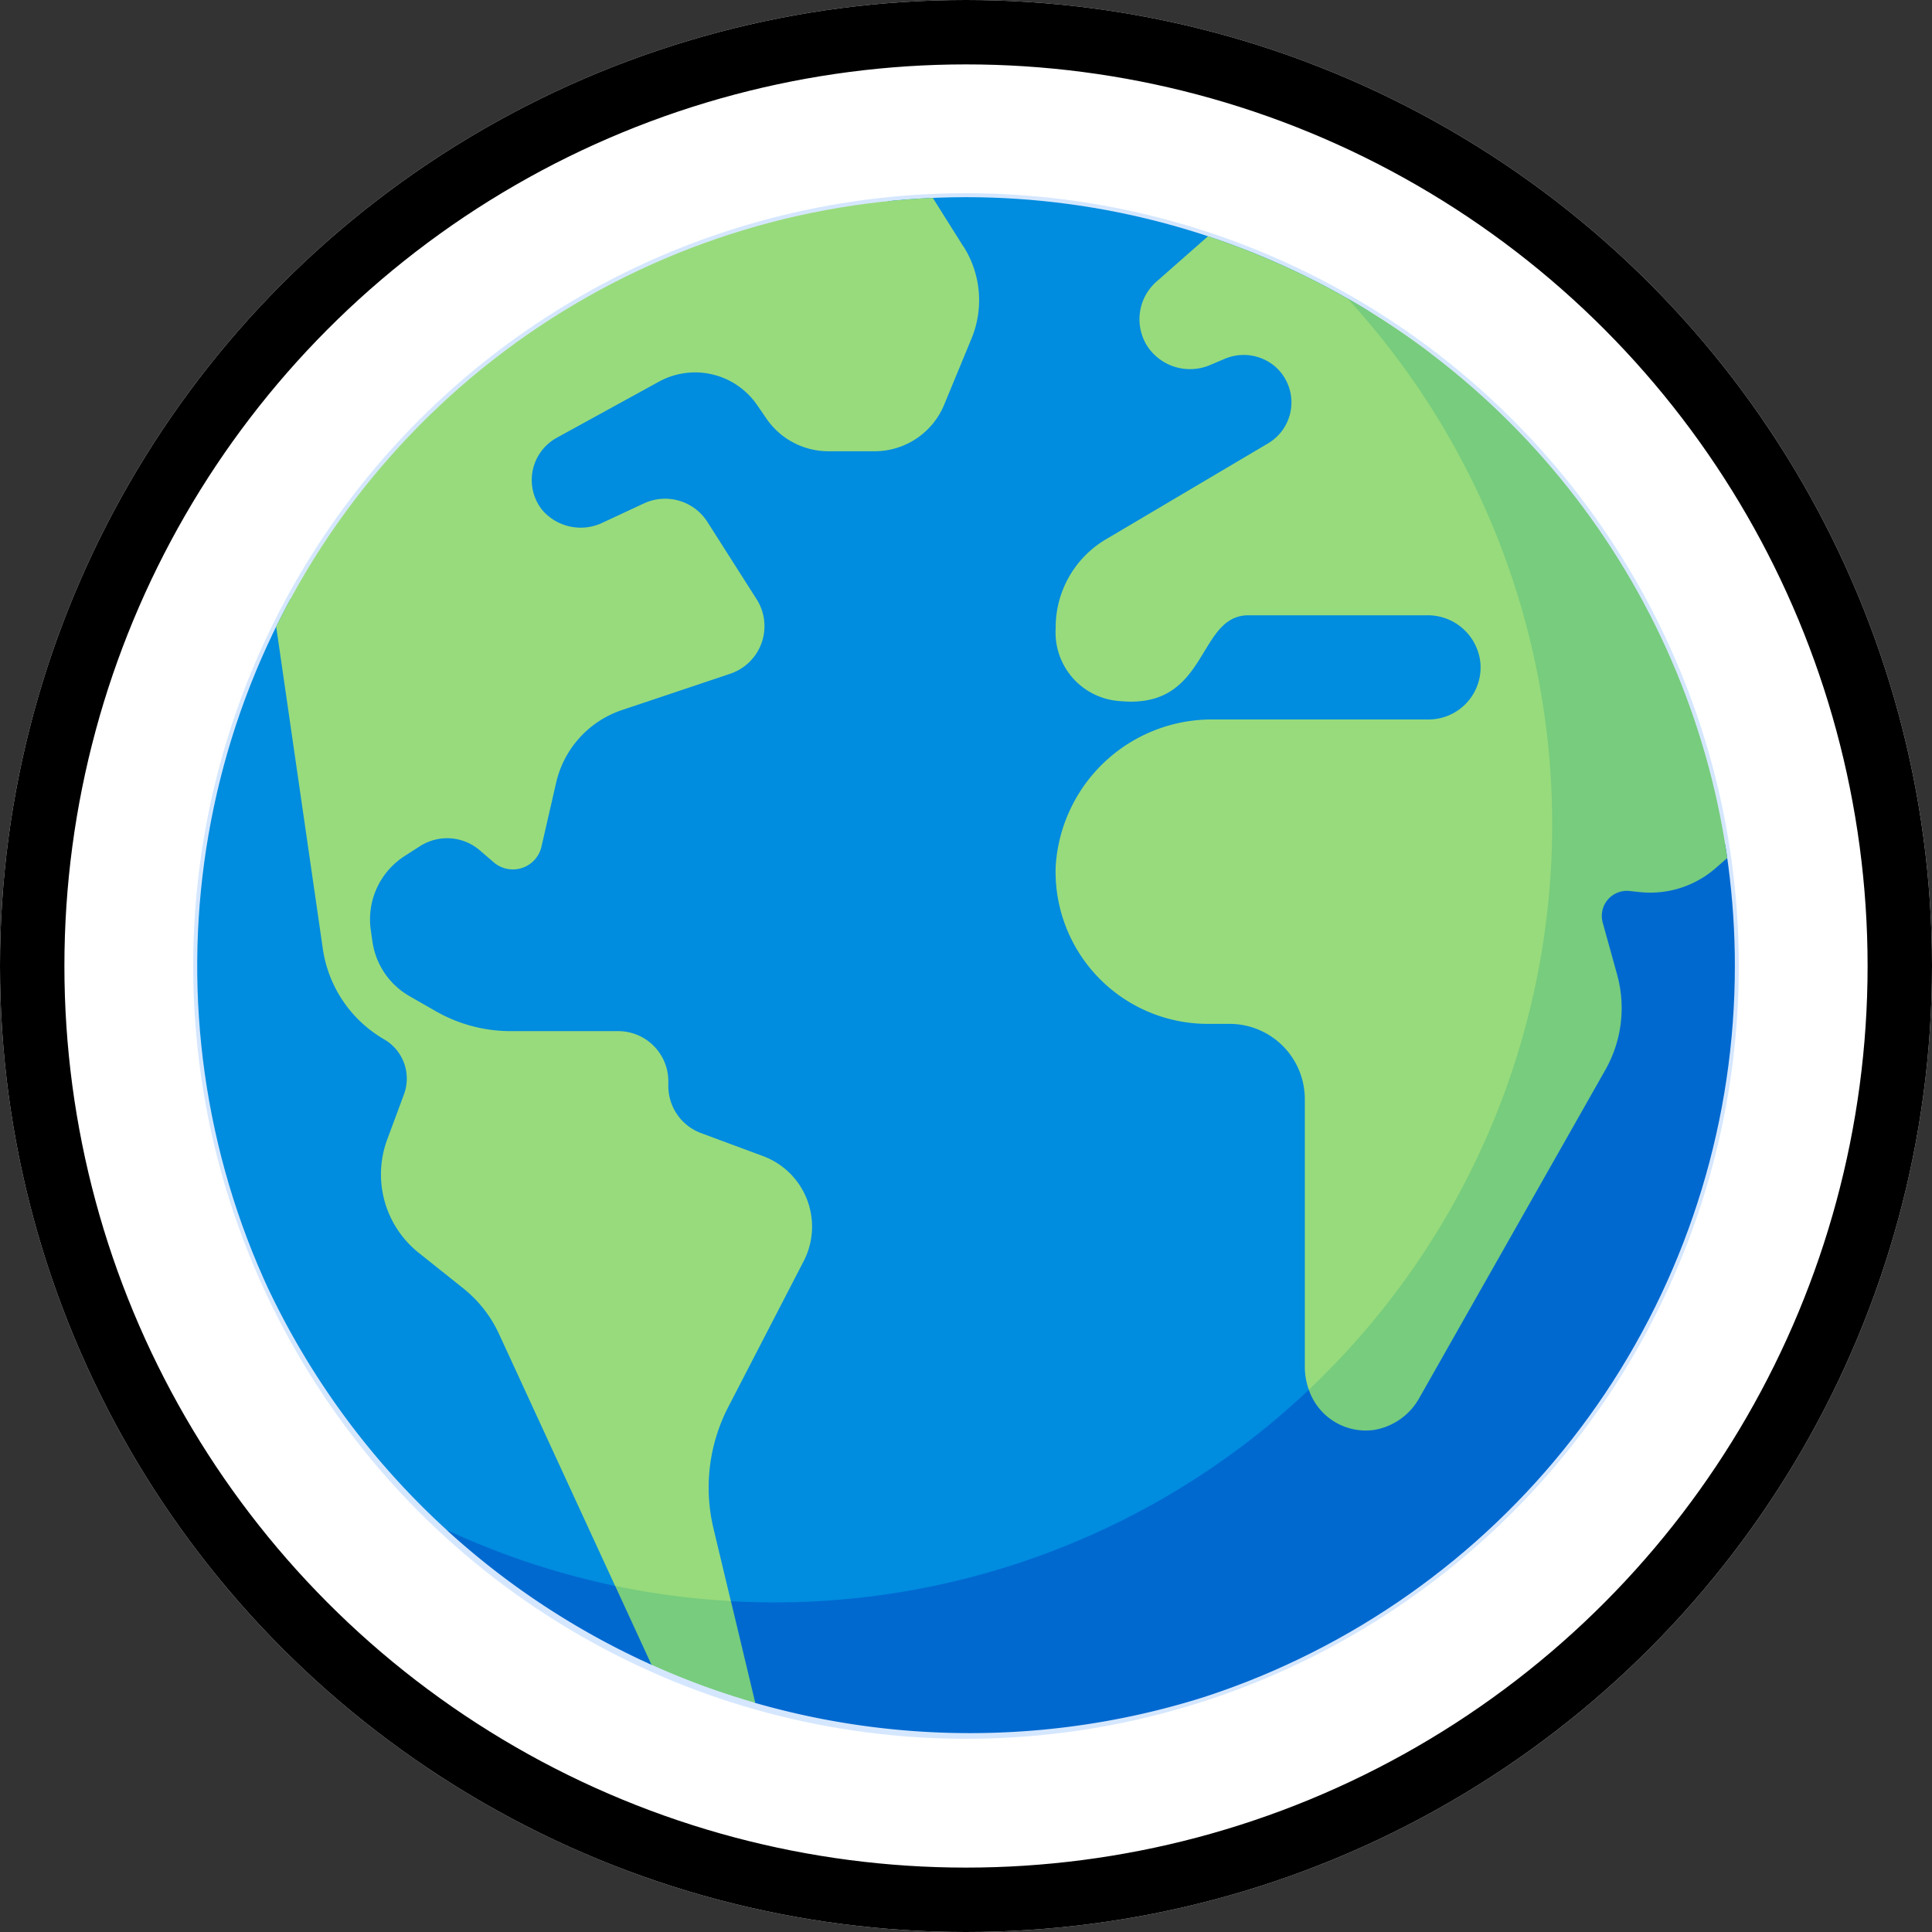 <svg id="icon_people" xmlns="http://www.w3.org/2000/svg" xmlns:xlink="http://www.w3.org/1999/xlink" width="90" height="90" viewBox="0 0 90 90">
  <rect x="0" y="0" width="90" height="90" fill="#333333" stroke="none"/>
  <defs>
    <clipPath id="clip-path">
      <path id="パス_239950" data-name="パス 239950" d="M71.631,35.815A35.815,35.815,0,1,1,35.815,0,35.815,35.815,0,0,1,71.631,35.815" transform="translate(0)" fill="#d5e7ff"/>
    </clipPath>
  </defs>
  <g id="bg_white" fill="#fff" stroke="#000" stroke-width="3">
    <circle cx="45" cy="45" r="45" stroke="none"/>
    <circle cx="45" cy="45" r="43.5" fill="none"/>
  </g>
  <g id="グループ_86987" data-name="グループ 86987" transform="translate(17889.186 16336.185)">
    <circle id="bg_blue" cx="36" cy="36" r="36" transform="translate(-17880.186 -16327.185)" fill="#d5e7ff"/>
    <g id="img" transform="translate(-17880 -16327)" clip-path="url(#clip-path)">
      <g id="earth" transform="translate(-0.188 -0.898)">
        <path id="パス_208695" data-name="パス 208695" d="M36.223,0Q35.06,0,33.915.072L3.757,20.14A36.25,36.25,0,0,0,11.8,62.973s11.8,8.12,24.424,8.12c16.884,0,34.447-14.865,34.447-34.87C70.67,12.5,48.1,1.993,48.1,1.993A36.172,36.172,0,0,0,36.223,0Z" transform="translate(0 0)" fill="#008cdf"/>
        <path id="パス_208696" data-name="パス 208696" d="M143.68,213.956l-8.781-1A36.227,36.227,0,0,1,83.388,245.8a36.267,36.267,0,0,0,9.549,6.287l2.133-.119,2.7,1.895a36.251,36.251,0,0,0,45.9-39.9Z" transform="translate(-71.589 -182.822)" fill="#0069d0"/>
        <path id="パス_208697" data-name="パス 208697" d="M295.306,15.482a35.941,35.941,0,0,0-3.447-1.4l-3.2,2.817a2.336,2.336,0,0,0-.442,3.047,2.382,2.382,0,0,0,2.931.854l.648-.274a2.255,2.255,0,0,1,2.374.36,2.217,2.217,0,0,1-.338,3.57l-7.523,4.452a4.767,4.767,0,0,0-2.372,4.157,3.206,3.206,0,0,0,3.022,3.4c4.132.381,3.537-4,5.964-4h8.324a2.464,2.464,0,0,1,2.475,2.21,2.427,2.427,0,0,1-2.417,2.644H291.32a7.287,7.287,0,0,0-7.384,6.872,7.09,7.09,0,0,0,7.087,7.308h1.015a3.505,3.505,0,0,1,3.505,3.505V67.467a3.188,3.188,0,0,0,.187,1.075l2.932-.063,9.127-14.844,1.173-8.507,2.976-4.308s-5.752-20.252-16.632-25.337Z" transform="translate(-243.758 -12.09)" fill="#98db7c"/>
        <path id="パス_208698" data-name="パス 208698" d="M384.854,51.713A36.3,36.3,0,0,0,364.312,23.97a36.25,36.25,0,0,1,.425,53.059,2.8,2.8,0,0,0,3.054,1.872,2.974,2.974,0,0,0,2.113-1.525l8.645-15.244a5.842,5.842,0,0,0,.548-4.443l-.67-2.418a1.168,1.168,0,0,1,1.249-1.474l.477.051a4.635,4.635,0,0,0,3.537-1.118Z" transform="translate(-312.764 -20.578)" fill="#77cc7d"/>
        <path id="パス_208699" data-name="パス 208699" d="M58.68,3.641,56.71.511A36.211,36.211,0,0,0,26.553,20.579l2.283,15.769a5.843,5.843,0,0,0,2.857,4.221,2.111,2.111,0,0,1,.923,2.562l-.779,2.1A4.674,4.674,0,0,0,33.3,50.51l2.081,1.66a5.843,5.843,0,0,1,1.662,2.122l5.408,11.736,3.161,2.231,2.232-1.522-.809-3.383a8.179,8.179,0,0,1,.689-5.66l3.51-6.788a3.505,3.505,0,0,0-1.894-4.9l-2.884-1.07a2.337,2.337,0,0,1-1.524-2.191v-.225A2.337,2.337,0,0,0,42.6,40.186H37.586a7.01,7.01,0,0,1-3.5-.936l-1.223-.7a3.5,3.5,0,0,1-1.714-2.528l-.078-.541a3.506,3.506,0,0,1,1.576-3.451l.719-.461a2.337,2.337,0,0,1,2.789.2l.641.552a1.367,1.367,0,0,0,2.226-.73l.683-2.977a4.674,4.674,0,0,1,3.069-3.386l5.042-1.691a2.337,2.337,0,0,0,1.229-3.47l-2.292-3.6a2.337,2.337,0,0,0-2.959-.864l-1.893.882a2.361,2.361,0,0,1-2.86-.594,2.246,2.246,0,0,1,.693-3.346l4.757-2.612a3.505,3.505,0,0,1,4.576,1.087l.442.643A3.5,3.5,0,0,0,52.4,13.173h2.141a3.505,3.505,0,0,0,3.24-2.167l1.274-3.083a4.674,4.674,0,0,0-.369-4.282Z" transform="translate(-22.796 -0.439)" fill="#98db7c"/>
        <path id="パス_208700" data-name="パス 208700" d="M140.629,467.216a35.891,35.891,0,0,0,4.837,1.776l-1.133-4.738a36.024,36.024,0,0,1-5.393-.709Z" transform="translate(-119.281 -397.956)" fill="#77cc7d"/>
      </g>
    </g>
  </g>
</svg>